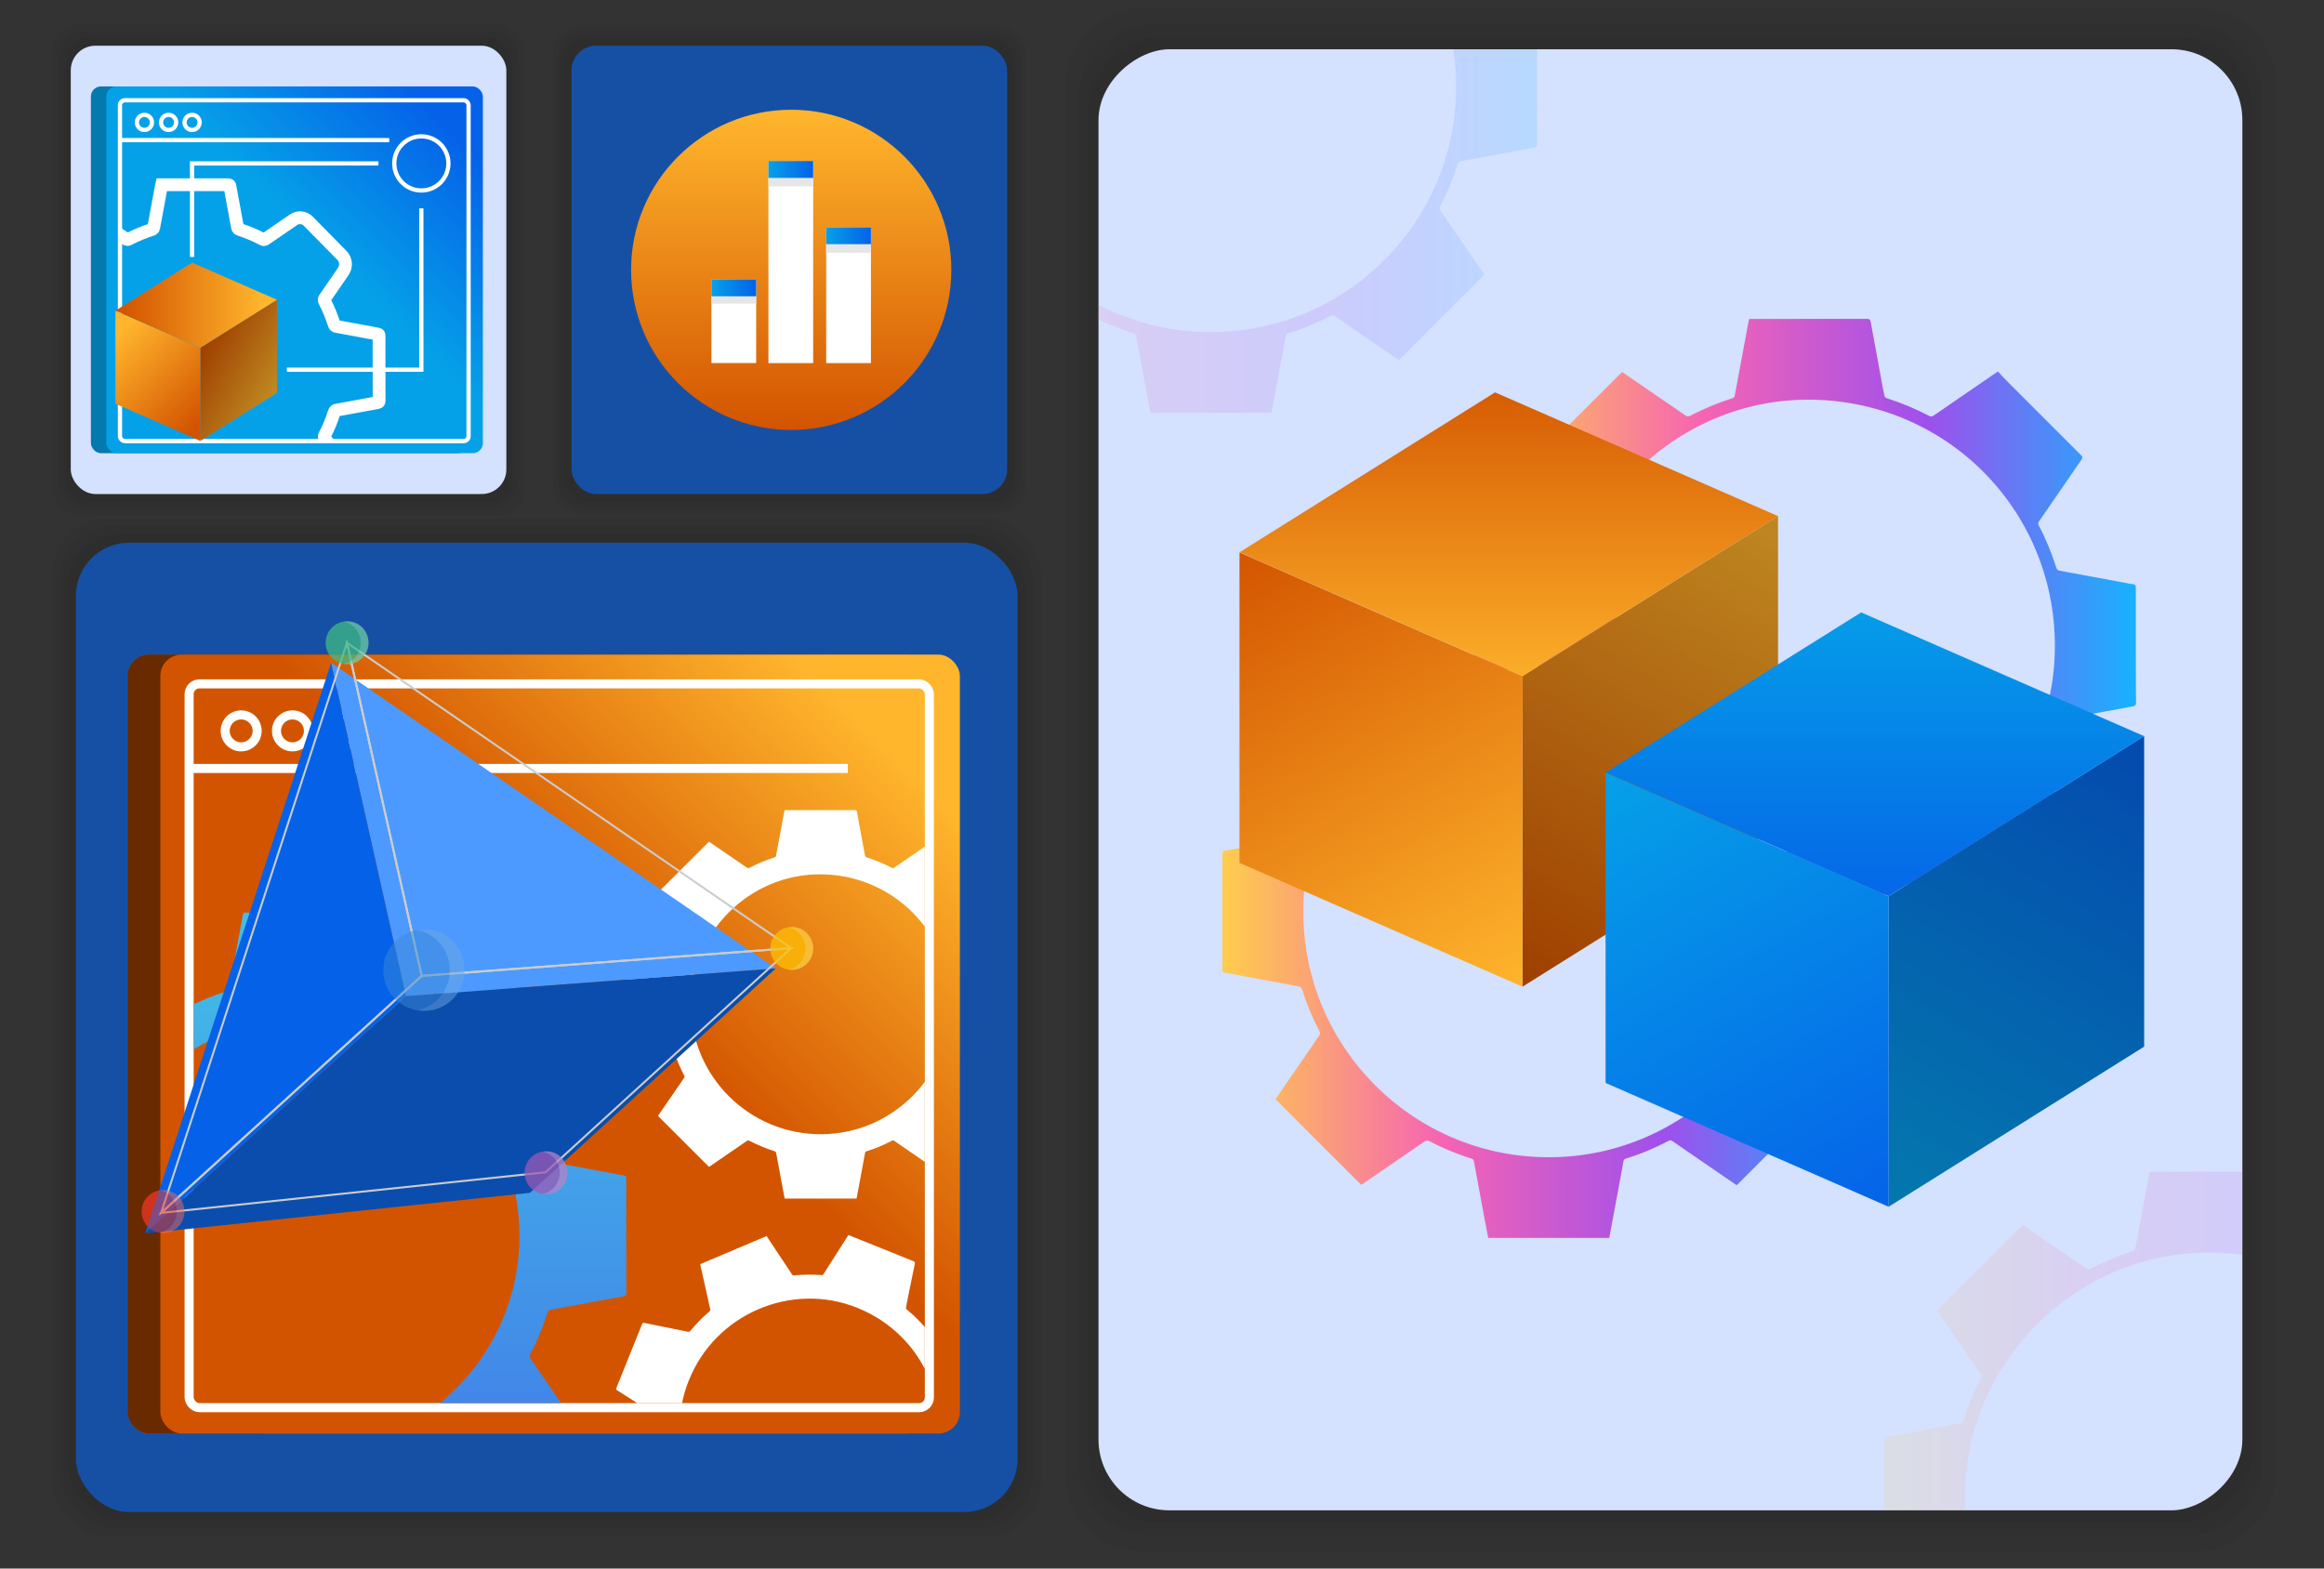<?xml version="1.0" encoding="UTF-8"?>
<svg id="Layer_1" data-name="Layer 1" xmlns="http://www.w3.org/2000/svg" xmlns:xlink="http://www.w3.org/1999/xlink" viewBox="0 0 400 270">
  <rect x="0" y="0" width="400" height="270" fill="#333333" stroke="none"/>
  <defs>
    <style>
      .cls-1 {
        fill: #fdc005;
      }

      .cls-2 {
        fill: url(#linear-gradient-2);
      }

      .cls-3, .cls-4 {
        fill: #fff;
      }

      .cls-5 {
        fill: url(#linear-gradient-17);
      }

      .cls-6 {
        opacity: .5;
      }

      .cls-7 {
        stroke: #ccc;
        stroke-width: .34px;
      }

      .cls-7, .cls-8, .cls-9, .cls-10 {
        stroke-miterlimit: 10;
      }

      .cls-7, .cls-8, .cls-9, .cls-10, .cls-11 {
        fill: none;
      }

      .cls-12 {
        fill: url(#linear-gradient-15);
      }

      .cls-13 {
        fill: url(#linear-gradient-18);
      }

      .cls-14 {
        fill: #d4e1ff;
      }

      .cls-15 {
        fill: url(#linear-gradient-14);
      }

      .cls-16 {
        fill: url(#linear-gradient-20);
      }

      .cls-17 {
        fill: url(#linear-gradient-6);
      }

      .cls-18 {
        clip-path: url(#clippath-2);
      }

      .cls-19 {
        fill: #9b59b6;
      }

      .cls-20 {
        fill: #3988d8;
      }

      .cls-21 {
        opacity: .05;
      }

      .cls-22 {
        fill: url(#linear-gradient-11);
      }

      .cls-8 {
        stroke-width: .73px;
      }

      .cls-8, .cls-9, .cls-10 {
        stroke: #fff;
      }

      .cls-23 {
        clip-path: url(#clippath-1);
      }

      .cls-24 {
        fill: url(#linear-gradient-10);
      }

      .cls-9 {
        stroke-width: 1.56px;
      }

      .cls-25 {
        fill: #e6e6e6;
      }

      .cls-26 {
        opacity: .15;
      }

      .cls-27 {
        fill: #f13624;
      }

      .cls-28 {
        fill: url(#linear-gradient-16);
      }

      .cls-29 {
        fill: #4c9aff;
      }

      .cls-30 {
        fill: #0b4dad;
      }

      .cls-31 {
        fill: url(#linear-gradient-21);
      }

      .cls-10 {
        stroke-width: 2.2px;
      }

      .cls-32 {
        fill: url(#linear-gradient-5);
      }

      .cls-4, .cls-33 {
        opacity: .25;
      }

      .cls-34 {
        clip-path: url(#clippath-3);
      }

      .cls-35 {
        fill: url(#linear-gradient-7);
      }

      .cls-36 {
        fill: url(#linear-gradient-9);
      }

      .cls-37 {
        fill: url(#linear-gradient-22);
      }

      .cls-38 {
        fill: url(#linear-gradient-3);
      }

      .cls-39 {
        fill: #3dba85;
      }

      .cls-40 {
        fill: #0562e8;
      }

      .cls-41 {
        fill: url(#linear-gradient);
      }

      .cls-42 {
        fill: url(#linear-gradient-19);
      }

      .cls-43 {
        fill: url(#linear-gradient-4);
      }

      .cls-44 {
        fill: url(#linear-gradient-8);
      }

      .cls-45 {
        fill: #1650a5;
      }

      .cls-46 {
        fill: url(#linear-gradient-12);
      }

      .cls-47 {
        fill: url(#linear-gradient-13);
      }
    </style>
    <linearGradient id="linear-gradient" x1="53.46" y1="41.04" x2="74.74" y2="19.76" gradientUnits="userSpaceOnUse">
      <stop offset="0" stop-color="#05a1e8"/>
      <stop offset="1" stop-color="#0562e8"/>
    </linearGradient>
    <linearGradient id="linear-gradient-2" x1="54.79" y1="42.37" x2="76.07" y2="21.09" xlink:href="#linear-gradient"/>
    <clipPath id="clippath-1">
      <rect class="cls-11" x="20.74" y="26.67" width="47.5" height="49.26"/>
    </clipPath>
    <linearGradient id="linear-gradient-3" x1="34.43" y1="60.08" x2="47.41" y2="67.25" gradientUnits="userSpaceOnUse">
      <stop offset="0" stop-color="#d35400"/>
      <stop offset="1" stop-color="#ffb62d"/>
    </linearGradient>
    <linearGradient id="linear-gradient-4" x1="34.69" y1="72.2" x2="20.09" y2="57.6" xlink:href="#linear-gradient-3"/>
    <linearGradient id="linear-gradient-5" x1="20.9" y1="52.53" x2="45.35" y2="52.53" xlink:href="#linear-gradient-3"/>
    <linearGradient id="linear-gradient-6" x1="77.93" y1="171.53" x2="103.21" y2="187.67" xlink:href="#linear-gradient-3"/>
    <linearGradient id="linear-gradient-7" x1="105.07" y1="171.05" x2="150.26" y2="125.85" xlink:href="#linear-gradient-3"/>
    <clipPath id="clippath-2">
      <rect class="cls-11" x="33.35" y="118.5" width="125.83" height="123.03" rx="1.75" ry="1.75" transform="translate(192.52 360.03) rotate(-180)"/>
    </clipPath>
    <linearGradient id="linear-gradient-8" x1="52.23" y1="262.54" x2="52.23" y2="152.41" gradientUnits="userSpaceOnUse">
      <stop offset="0" stop-color="#4279e8"/>
      <stop offset="1" stop-color="#42c2e8"/>
    </linearGradient>
    <linearGradient id="linear-gradient-9" x1="255.32" y1="111.05" x2="367.61" y2="111.05" gradientUnits="userSpaceOnUse">
      <stop offset="0" stop-color="#ffcd4c"/>
      <stop offset=".34" stop-color="#f563b4"/>
      <stop offset=".68" stop-color="#9e50ed"/>
      <stop offset=".99" stop-color="#1aafff"/>
    </linearGradient>
    <linearGradient id="linear-gradient-10" x1="210.41" y1="156.92" x2="322.7" y2="156.92" xlink:href="#linear-gradient-9"/>
    <linearGradient id="linear-gradient-11" x1="260.34" y1="169.06" x2="308.19" y2="88.85" xlink:href="#linear-gradient-3"/>
    <linearGradient id="linear-gradient-12" x1="215.04" y1="93.24" x2="260.63" y2="172.19" xlink:href="#linear-gradient-3"/>
    <linearGradient id="linear-gradient-13" x1="259.68" y1="62.6" x2="259.68" y2="121.6" xlink:href="#linear-gradient-3"/>
    <linearGradient id="linear-gradient-14" x1="323.36" y1="206.94" x2="371.2" y2="126.73" xlink:href="#linear-gradient"/>
    <linearGradient id="linear-gradient-15" x1="278.05" y1="131.12" x2="323.65" y2="210.07" xlink:href="#linear-gradient"/>
    <linearGradient id="linear-gradient-16" x1="322.7" y1="100.48" x2="322.7" y2="159.48" xlink:href="#linear-gradient"/>
    <linearGradient id="linear-gradient-17" x1="-72.4" y1="-376.29" x2="-17.27" y2="-376.29" gradientTransform="translate(512.47 1.62) rotate(-90)" xlink:href="#linear-gradient-3"/>
    <linearGradient id="linear-gradient-18" x1="142.2" y1="40.59" x2="149.91" y2="40.59" xlink:href="#linear-gradient"/>
    <linearGradient id="linear-gradient-19" x1="132.26" y1="29.17" x2="139.97" y2="29.17" xlink:href="#linear-gradient"/>
    <linearGradient id="linear-gradient-20" x1="122.45" y1="49.54" x2="130.15" y2="49.54" xlink:href="#linear-gradient"/>
    <clipPath id="clippath-3">
      <rect class="cls-11" x="161.77" y="35.8" width="251.5" height="196.88" rx="12.19" ry="12.19" transform="translate(421.75 -153.29) rotate(90)"/>
    </clipPath>
    <linearGradient id="linear-gradient-21" x1="152.27" y1="14.88" x2="264.56" y2="14.88" xlink:href="#linear-gradient-9"/>
    <linearGradient id="linear-gradient-22" x1="324.27" y1="257.86" x2="436.56" y2="257.86" xlink:href="#linear-gradient-9"/>
  </defs>
  <rect class="cls-21" x="11.1" y="6.42" width="77.12" height="80.06" rx="4.37" ry="4.37"/>
  <rect class="cls-21" x="10.11" y="5.39" width="79.1" height="82.12" rx="4.48" ry="4.48"/>
  <rect class="cls-21" x="8.99" y="4.22" width="81.35" height="84.46" rx="4.61" ry="4.61"/>
  <rect class="cls-21" x="11.67" y="92" width="164.85" height="169.7" rx="9.3" ry="9.3"/>
  <rect class="cls-21" x="10.29" y="90.58" width="167.62" height="172.55" rx="9.45" ry="9.45"/>
  <rect class="cls-21" x="8.99" y="89.24" width="170.22" height="175.22" rx="9.6" ry="9.6"/>
  <rect class="cls-45" x="13.06" y="93.43" width="162.08" height="166.84" rx="9.14" ry="9.14"/>
  <rect class="cls-14" x="12.18" y="7.87" width="74.97" height="77.17" rx="4.23" ry="4.23"/>
  <rect class="cls-21" x="96.96" y="6.42" width="77.77" height="80.06" rx="4.39" ry="4.39"/>
  <rect class="cls-21" x="95.96" y="5.39" width="79.77" height="82.12" rx="4.5" ry="4.5"/>
  <rect class="cls-21" x="95.18" y="4.58" width="81.35" height="83.74" rx="4.59" ry="4.59"/>
  <rect class="cls-45" x="98.37" y="7.87" width="74.97" height="77.17" rx="4.23" ry="4.23"/>
  <g>
    <g>
      <rect class="cls-41" x="15.65" y="14.88" width="64.8" height="63.13" rx="1.74" ry="1.74"/>
      <rect class="cls-33" x="15.65" y="14.88" width="64.8" height="63.13" rx="1.74" ry="1.74"/>
      <rect class="cls-2" x="18.31" y="14.88" width="64.8" height="63.13" rx="1.74" ry="1.74"/>
      <rect class="cls-8" x="20.64" y="17.26" width="60" height="58.67" rx=".84" ry=".84" transform="translate(101.29 93.19) rotate(-180)"/>
      <line class="cls-8" x1="20.64" y1="24.12" x2="67" y2="24.12"/>
      <circle class="cls-8" cx="24.86" cy="21.07" r="1.3"/>
      <circle class="cls-8" cx="29.02" cy="21.07" r="1.3"/>
      <circle class="cls-8" cx="33.06" cy="21.07" r="1.3"/>
    </g>
    <g class="cls-23">
      <path class="cls-10" d="m27.85,94.96c-.13-.67-.26-1.33-.38-1.99-.27-1.46-.54-2.92-.81-4.38-.07-.37-.13-.74-.21-1.11-.02-.07-.09-.15-.16-.17-1.45-.45-2.84-1.04-4.19-1.73-.1-.05-.26-.04-.36.02-2,1.36-3.99,2.74-5.99,4.11-.07.05-.14.09-.19.12-2.76-2.76-5.52-5.51-8.29-8.29.3-.44.62-.9.94-1.37,1.09-1.59,2.18-3.18,3.27-4.76.13-.19.15-.32-.04-.58-.82-1.08-1.26-2.39-1.54-3.73-.08-.38-.24-.47-.52-.52-1.37-.25-2.74-.5-4.11-.76-.97-.18-1.94-.37-2.92-.54-.19-.03-.21-.11-.21-.27,0-3.75,0-7.49,0-11.24,0-.2.07-.26.26-.29,2.36-.43,4.72-.88,7.08-1.31.3-.05.4-.18.43-.81.07-1.26.63-2.43,1.48-3.37.28-.31.21-.46.08-.64-1.37-1.99-2.73-3.97-4.1-5.96-.04-.06-.08-.12-.11-.17,2.77-2.76,5.52-5.51,8.3-8.28.68.47,1.39.95,2.1,1.44,1.36.93,2.72,1.87,4.08,2.8.09.06.25.07.34.02,1.34-.69,2.73-1.28,4.17-1.73.09-.03.18-.13.19-.22.45-2.4.9-4.81,1.34-7.22.01-.07.04-.14.06-.23.09,0,.18,0,.27,0,3.72,0,7.44,0,11.15,0,.23,0,.29.09.32.29.35,1.92.7,3.84,1.06,5.76.09.47.17.94.28,1.4.02.1.12.2.22.23,1.42.45,2.78,1.02,4.09,1.71.19.1.31.06.46-.05,1.28-.88,3.44-2.36,4.85-3.32.78-.54,1.83-.44,2.5.24,1.22,1.23,4.12,4.18,5.8,5.89.74.75.84,1.92.24,2.78-.96,1.4-2.38,3.45-3.22,4.68-.08.12-.08.26-.02.39.69,1.31,1.25,2.68,1.7,4.09.05.15.17.26.33.29,2.13.39,4.25.78,6.38,1.18.24.05.48.11.73.13.22.02.26.12.26.32,0,1.87,0,3.75,0,5.62,0,1.85,0,3.69.01,5.53,0,.21-.04.3-.27.34-1.73.31-3.46.64-5.19.96-.63.12-1.26.24-1.89.34-.17.03-.31.15-.36.32-.44,1.39-.98,2.73-1.67,4.02-.1.19-.08.32.04.49,1.37,1.98,2.72,3.97,4.09,5.95.09.13.07.29-.04.4-2.65,2.64-5.29,5.29-7.94,7.94-.05.05-.1.08-.17.15-.56-.38-1.11-.76-1.67-1.14-1.51-1.04-3.02-2.08-4.53-3.12-.12-.08-.27-.09-.39-.02-1.32.69-2.68,1.27-4.11,1.71-.15.05-.22.11-.25.27-.33,1.84-.68,3.68-1.02,5.51-.12.63-.24,1.26-.36,1.9h-11.7Z"/>
    </g>
    <g>
      <polygon class="cls-38" points="47.67 67.62 34.48 75.89 34.48 59.87 47.67 51.6 47.67 67.62"/>
      <polygon class="cls-33" points="47.67 67.62 34.48 75.89 34.48 59.87 47.67 51.6 47.67 67.62"/>
      <polygon class="cls-43" points="19.87 69.5 34.48 75.89 34.48 59.87 19.87 53.48 19.87 69.5"/>
      <polygon class="cls-32" points="19.87 53.47 34.48 59.86 47.67 51.6 33.06 45.21 19.87 53.47"/>
    </g>
    <polyline class="cls-8" points="49.38 63.64 72.52 63.64 72.52 35.87"/>
    <polyline class="cls-8" points="33.06 44.23 33.06 28.13 65.14 28.13"/>
    <circle class="cls-8" cx="72.52" cy="28.13" r="4.66"/>
  </g>
  <rect class="cls-21" x="159.67" y="34.11" width="255.69" height="200.25" rx="12.4" ry="12.4" transform="translate(421.75 -153.29) rotate(90)"/>
  <rect class="cls-21" x="157.41" y="32.28" width="260.22" height="203.9" rx="12.63" ry="12.63" transform="translate(421.75 -153.29) rotate(90)"/>
  <rect class="cls-21" x="154.75" y="30.15" width="265.53" height="208.18" rx="12.89" ry="12.89" transform="translate(421.75 -153.29) rotate(90)"/>
  <rect class="cls-14" x="161.77" y="35.8" width="251.5" height="196.88" rx="12.19" ry="12.19" transform="translate(421.75 -153.29) rotate(90)"/>
  <g>
    <g>
      <rect class="cls-17" x="21.95" y="112.68" width="137.61" height="134.07" rx="3.69" ry="3.69"/>
      <rect class="cls-6" x="21.95" y="112.68" width="137.61" height="134.07" rx="3.69" ry="3.69"/>
      <rect class="cls-35" x="27.6" y="112.68" width="137.61" height="134.07" rx="3.69" ry="3.69"/>
      <rect class="cls-9" x="32.56" y="117.72" width="127.41" height="124.59" rx="1.77" ry="1.77" transform="translate(192.52 360.03) rotate(-180)"/>
      <line class="cls-9" x1="32.56" y1="132.28" x2="145.92" y2="132.28"/>
      <circle class="cls-9" cx="41.51" cy="125.81" r="2.75"/>
      <circle class="cls-9" cx="50.34" cy="125.81" r="2.75"/>
      <circle class="cls-9" cx="58.92" cy="125.81" r="2.75"/>
    </g>
    <g class="cls-18">
      <path class="cls-44" d="m41.93,268.3c-.22-1.17-.45-2.34-.67-3.51-.48-2.57-.95-5.14-1.42-7.71-.12-.63-.22-1.27-.36-1.9-.03-.14-.17-.32-.3-.36-2.57-.79-5.03-1.84-7.42-3.07-.15-.08-.45-.04-.6.06-3.52,2.4-7.03,4.82-10.55,7.24-.12.08-.24.16-.33.21-4.86-4.86-9.72-9.71-14.61-14.59.53-.77,1.09-1.59,1.65-2.41,1.92-2.8,3.84-5.59,5.76-8.38.18-.27.24-.48.08-.78-1.2-2.24-2.17-4.58-2.92-7.01-.15-.5-.43-.63-.87-.71-2.41-.43-4.83-.88-7.24-1.33-1.71-.32-3.42-.66-5.14-.96-.33-.06-.38-.2-.38-.48,0-6.6,0-13.19,0-19.79,0-.36.13-.46.46-.52,4.16-.76,8.31-1.54,12.47-2.31.33-.06.52-.17.64-.52.79-2.48,1.75-4.89,2.99-7.18.18-.33.06-.53-.11-.78-2.41-3.5-4.81-7-7.22-10.5-.07-.11-.14-.22-.19-.3,4.87-4.86,9.72-9.7,14.61-14.57,1.2.83,2.45,1.68,3.7,2.54,2.4,1.65,4.79,3.3,7.19,4.93.14.1.44.12.59.04,2.37-1.22,4.82-2.25,7.37-3.06.14-.04.31-.23.33-.38.8-4.23,1.58-8.47,2.36-12.71.02-.12.06-.25.11-.41.17,0,.32,0,.48,0,6.55,0,13.09,0,19.64-.01.41,0,.51.16.57.51.62,3.38,1.24,6.76,1.86,10.14.15.82.3,1.65.49,2.47.04.16.21.36.36.4,2.5.79,4.91,1.79,7.23,3.02.33.17.54.11.82-.08,3.49-2.41,7-4.81,10.5-7.21.11-.07.22-.14.43-.27.46.49.93,1.01,1.41,1.5,4.24,4.25,8.49,8.51,12.75,12.75.27.27.3.44.08.76-2.43,3.5-4.83,7.02-7.25,10.53-.17.24-.19.42-.04.69,1.22,2.3,2.2,4.71,2.99,7.19.1.32.25.47.58.53,3.74.68,7.49,1.38,11.23,2.08.43.08.85.19,1.28.23.39.04.46.22.46.57-.01,3.3,0,6.6,0,9.89,0,3.25,0,6.5.02,9.75,0,.36-.07.53-.47.6-3.05.55-6.09,1.13-9.14,1.69-1.11.21-2.22.42-3.33.61-.36.06-.53.22-.65.58-.77,2.43-1.72,4.8-2.93,7.05-.18.34-.14.56.06.86,2.4,3.48,4.79,6.97,7.19,10.45.21.3.21.47-.05.73-4.66,4.65-9.32,9.32-13.98,13.98-.08.08-.17.15-.29.26-.98-.67-1.96-1.34-2.94-2.01-2.66-1.83-5.33-3.66-7.98-5.49-.24-.17-.43-.18-.69-.04-2.32,1.22-4.72,2.24-7.23,3-.26.08-.38.19-.44.48-.59,3.24-1.2,6.47-1.8,9.71-.21,1.11-.41,2.21-.63,3.34h-20.61Zm-26.89-55.67c-.03,20.73,16.87,37.5,37.63,37.27,20.3-.22,36.8-16.88,36.74-37.24-.07-20.7-16.67-37.23-37.45-37.2-20.28.04-36.96,16.82-36.92,37.16Z"/>
      <path class="cls-3" d="m135.05,206.29c-.13-.71-.27-1.41-.4-2.11-.29-1.54-.57-3.09-.86-4.64-.07-.38-.13-.76-.22-1.14-.02-.08-.1-.19-.18-.21-1.54-.48-3.02-1.11-4.46-1.84-.09-.05-.27-.03-.36.03-2.12,1.44-4.23,2.9-6.34,4.35-.07.05-.15.09-.2.13-2.92-2.92-5.84-5.83-8.78-8.77.32-.46.65-.96.99-1.45,1.15-1.68,2.31-3.36,3.47-5.04.11-.16.15-.29.05-.47-.72-1.35-1.3-2.75-1.75-4.21-.09-.3-.26-.38-.52-.42-1.45-.26-2.9-.53-4.35-.8-1.03-.19-2.06-.39-3.09-.58-.2-.03-.23-.12-.23-.29,0-3.96,0-7.93,0-11.89,0-.21.08-.28.27-.31,2.5-.46,5-.93,7.5-1.39.2-.04.31-.1.38-.32.47-1.49,1.05-2.94,1.8-4.32.11-.2.04-.32-.07-.47-1.45-2.1-2.89-4.21-4.34-6.31-.04-.06-.08-.13-.11-.18,2.93-2.92,5.85-5.83,8.78-8.76.72.5,1.48,1.01,2.23,1.53,1.44.99,2.88,1.98,4.32,2.96.09.06.26.07.36.03,1.43-.73,2.9-1.36,4.43-1.84.08-.03.18-.14.2-.23.48-2.55.95-5.09,1.42-7.64.01-.07.04-.15.06-.25.1,0,.2,0,.29,0,3.94,0,7.87,0,11.81,0,.25,0,.31.1.34.3.37,2.03.75,4.06,1.12,6.1.09.5.18.99.29,1.48.02.09.13.21.22.24,1.5.48,2.95,1.08,4.34,1.81.2.1.32.07.49-.05,2.1-1.45,4.21-2.89,6.31-4.34.06-.04.13-.08.26-.16.28.3.56.61.85.9,2.55,2.56,5.1,5.11,7.66,7.66.16.16.18.26.05.46-1.46,2.11-2.9,4.22-4.36,6.33-.1.15-.11.25-.03.41.74,1.38,1.32,2.83,1.8,4.32.06.19.15.28.35.32,2.25.41,4.5.83,6.75,1.25.26.05.51.12.77.14.23.02.27.13.27.34,0,1.98,0,3.96,0,5.95,0,1.95,0,3.91.02,5.86,0,.22-.04.32-.28.36-1.83.33-3.66.68-5.49,1.02-.67.12-1.33.25-2,.36-.22.04-.32.13-.39.35-.46,1.46-1.04,2.88-1.76,4.24-.11.2-.09.34.04.52,1.44,2.09,2.88,4.19,4.32,6.28.12.18.13.28-.03.44-2.8,2.8-5.6,5.6-8.4,8.4-.05.05-.1.09-.17.16-.59-.4-1.18-.8-1.77-1.21-1.6-1.1-3.2-2.2-4.8-3.3-.15-.1-.26-.11-.42-.02-1.39.73-2.84,1.35-4.35,1.81-.16.05-.23.11-.26.29-.35,1.95-.72,3.89-1.08,5.84-.12.67-.25,1.33-.38,2.01h-12.39Zm-16.16-33.46c-.02,12.46,10.14,22.54,22.62,22.41,12.2-.13,22.12-10.15,22.08-22.38-.04-12.44-10.02-22.38-22.51-22.36-12.19.02-22.22,10.11-22.2,22.34Z"/>
      <path class="cls-3" d="m121.08,274.61c.14-.7.27-1.41.42-2.11.31-1.54.63-3.08.94-4.62.08-.38.16-.76.23-1.14.01-.08-.02-.21-.09-.27-1.25-1.02-2.39-2.16-3.45-3.38-.07-.08-.24-.13-.35-.1-2.5.55-5,1.11-7.51,1.67-.09.02-.17.03-.23.04-1.62-3.8-3.24-7.59-4.87-11.42.47-.31.96-.64,1.46-.98,1.7-1.13,3.4-2.26,5.1-3.38.16-.11.24-.21.22-.42-.17-1.52-.18-3.04-.05-4.56.03-.31-.1-.45-.33-.59-1.25-.78-2.49-1.58-3.74-2.37-.88-.56-1.76-1.13-2.65-1.69-.17-.11-.17-.2-.1-.35,1.48-3.68,2.97-7.35,4.44-11.03.08-.2.17-.23.37-.19,2.49.51,4.98,1.01,7.47,1.51.2.04.33.02.47-.15,1-1.2,2.08-2.33,3.28-3.33.17-.14.15-.28.12-.46-.56-2.49-1.11-4.98-1.67-7.47-.02-.07-.03-.15-.04-.21,3.81-1.61,7.6-3.22,11.42-4.84.49.73.99,1.49,1.49,2.25.97,1.46,1.93,2.91,2.9,4.36.06.09.22.17.32.16,1.6-.15,3.2-.17,4.8-.05.09,0,.22-.06.27-.14,1.4-2.18,2.78-4.37,4.17-6.55.04-.06.09-.12.15-.21.09.04.18.07.27.11,3.65,1.47,7.3,2.94,10.95,4.41.23.09.25.21.2.41-.42,2.02-.83,4.05-1.24,6.07-.1.49-.2.99-.28,1.49-.02.1.04.25.11.31,1.22,1,2.34,2.1,3.35,3.31.14.17.28.18.47.14,2.49-.56,4.98-1.11,7.47-1.66.08-.02.15-.03.3-.05.15.38.29.77.45,1.15,1.41,3.33,2.82,6.65,4.24,9.97.09.21.07.31-.13.44-2.14,1.41-4.27,2.83-6.41,4.24-.15.1-.2.19-.18.37.17,1.56.17,3.12.05,4.68-.01.2.03.32.21.42,1.93,1.22,3.86,2.45,5.79,3.68.22.14.43.3.66.42.21.11.21.22.13.42-.75,1.84-1.49,3.68-2.23,5.51-.73,1.81-1.46,3.62-2.18,5.44-.08.2-.16.28-.4.23-1.82-.38-3.65-.74-5.48-1.11-.67-.13-1.33-.26-2-.41-.22-.05-.35,0-.49.18-.98,1.18-2.04,2.29-3.22,3.27-.18.15-.21.28-.16.49.56,2.48,1.1,4.96,1.66,7.44.05.21.01.31-.19.39-3.65,1.55-7.29,3.1-10.93,4.65-.06.03-.13.05-.22.08-.4-.59-.79-1.19-1.19-1.78-1.07-1.62-2.15-3.23-3.22-4.86-.1-.15-.2-.2-.38-.18-1.57.16-3.14.19-4.71.05-.16-.01-.26.02-.35.17-1.06,1.67-2.12,3.34-3.18,5.01-.36.57-.73,1.14-1.1,1.72-3.83-1.54-7.65-3.08-11.49-4.63Zm-2.49-37.08c-4.67,11.55.98,24.7,12.61,29.24,11.37,4.44,24.31-1.15,28.85-12.51,4.61-11.56-.93-24.51-12.52-29.15-11.31-4.54-24.39,1.08-28.93,12.42Z"/>
    </g>
    <g>
      <g class="cls-6">
        <circle class="cls-27" cx="28.07" cy="208.54" r="3.68"/>
        <path class="cls-4" d="m31.75,208.54c0,2.03-1.59,3.68-3.56,3.68-.23,0-.45-.02-.67-.06,1.65-.32,2.9-1.82,2.9-3.62s-1.25-3.29-2.9-3.62c.21-.04.44-.06.67-.06,1.97,0,3.56,1.65,3.56,3.68Z"/>
      </g>
      <g>
        <g>
          <polygon class="cls-29" points="69.87 171.48 56.99 114.08 133.52 166.7 69.87 171.48"/>
          <polygon class="cls-40" points="69.87 171.48 56.99 114.08 24.98 212.32 69.87 171.48"/>
          <polygon class="cls-30" points="69.87 171.48 133.52 166.7 91.21 205.33 24.98 212.32 69.87 171.48"/>
        </g>
        <g>
          <polygon class="cls-7" points="72.58 167.98 59.71 110.64 136.18 163.2 72.58 167.98"/>
          <polygon class="cls-7" points="72.58 167.98 59.71 110.64 27.73 208.78 72.58 167.98"/>
          <polygon class="cls-7" points="72.58 167.98 136.18 163.2 93.9 201.79 27.73 208.78 72.58 167.98"/>
        </g>
        <g class="cls-6">
          <circle class="cls-39" cx="59.74" cy="110.64" r="3.68"/>
          <path class="cls-4" d="m63.42,110.64c0,2.03-1.59,3.68-3.56,3.68-.23,0-.45-.02-.67-.06,1.65-.32,2.9-1.82,2.9-3.62s-1.25-3.29-2.9-3.62c.21-.04.44-.06.67-.06,1.97,0,3.56,1.65,3.56,3.68Z"/>
        </g>
        <g class="cls-6">
          <circle class="cls-1" cx="136.27" cy="163.26" r="3.68"/>
          <path class="cls-4" d="m139.95,163.26c0,2.03-1.59,3.68-3.56,3.68-.23,0-.45-.02-.67-.06,1.65-.32,2.9-1.82,2.9-3.62s-1.25-3.29-2.9-3.62c.21-.04.44-.06.67-.06,1.97,0,3.56,1.65,3.56,3.68Z"/>
        </g>
        <g class="cls-6">
          <circle class="cls-19" cx="93.98" cy="201.87" r="3.68"/>
          <path class="cls-4" d="m97.66,201.87c0,2.03-1.59,3.68-3.56,3.68-.23,0-.45-.02-.67-.06,1.65-.32,2.9-1.82,2.9-3.62s-1.25-3.29-2.9-3.62c.21-.04.44-.06.67-.06,1.97,0,3.56,1.65,3.56,3.68Z"/>
        </g>
        <g>
          <g class="cls-6">
            <circle class="cls-39" cx="59.74" cy="110.64" r="3.68"/>
            <path class="cls-4" d="m63.42,110.64c0,2.03-1.59,3.68-3.56,3.68-.23,0-.45-.02-.67-.06,1.65-.32,2.9-1.82,2.9-3.62s-1.25-3.29-2.9-3.62c.21-.04.44-.06.67-.06,1.97,0,3.56,1.65,3.56,3.68Z"/>
          </g>
          <g class="cls-6">
            <circle class="cls-20" cx="72.96" cy="167.01" r="6.99"/>
            <path class="cls-4" d="m79.95,167.01c0,3.86-3.03,6.99-6.77,6.99-.43,0-.86-.04-1.27-.12,3.13-.61,5.5-3.45,5.5-6.87s-2.37-6.26-5.5-6.87c.41-.08.84-.12,1.27-.12,3.74,0,6.77,3.13,6.77,6.99Z"/>
          </g>
          <g class="cls-6">
            <circle class="cls-1" cx="136.27" cy="163.26" r="3.68"/>
            <path class="cls-4" d="m139.95,163.26c0,2.03-1.59,3.68-3.56,3.68-.23,0-.45-.02-.67-.06,1.65-.32,2.9-1.82,2.9-3.62s-1.25-3.29-2.9-3.62c.21-.04.44-.06.67-.06,1.97,0,3.56,1.65,3.56,3.68Z"/>
          </g>
          <g class="cls-6">
            <circle class="cls-19" cx="93.98" cy="201.87" r="3.68"/>
            <path class="cls-4" d="m97.66,201.87c0,2.03-1.59,3.68-3.56,3.68-.23,0-.45-.02-.67-.06,1.65-.32,2.9-1.82,2.9-3.62s-1.25-3.29-2.9-3.62c.21-.04.44-.06.67-.06,1.97,0,3.56,1.65,3.56,3.68Z"/>
          </g>
          <g class="cls-6">
            <circle class="cls-27" cx="28.07" cy="208.54" r="3.68"/>
            <path class="cls-4" d="m31.75,208.54c0,2.03-1.59,3.68-3.56,3.68-.23,0-.45-.02-.67-.06,1.65-.32,2.9-1.82,2.9-3.62s-1.25-3.29-2.9-3.62c.21-.04.44-.06.67-.06,1.97,0,3.56,1.65,3.56,3.68Z"/>
          </g>
        </g>
      </g>
    </g>
  </g>
  <path class="cls-36" d="m301.06,167.22c-.23-1.18-.46-2.37-.68-3.55-.48-2.6-.96-5.19-1.44-7.79-.12-.64-.22-1.28-.37-1.92-.03-.14-.17-.32-.3-.36-2.59-.8-5.08-1.86-7.49-3.1-.15-.08-.45-.04-.6.06-3.56,2.43-7.1,4.87-10.65,7.31-.12.08-.25.16-.33.21-4.91-4.91-9.81-9.8-14.75-14.73.53-.78,1.1-1.61,1.67-2.44,1.94-2.82,3.87-5.65,5.82-8.47.18-.27.24-.48.08-.79-1.21-2.26-2.19-4.63-2.95-7.07-.16-.5-.43-.63-.88-.71-2.44-.44-4.87-.89-7.31-1.35-1.73-.32-3.46-.66-5.19-.97-.33-.06-.38-.2-.38-.49,0-6.66,0-13.32,0-19.98,0-.36.13-.46.46-.52,4.2-.77,8.4-1.56,12.6-2.33.34-.06.53-.17.64-.53.8-2.5,1.77-4.94,3.02-7.25.18-.33.06-.54-.11-.79-2.43-3.53-4.86-7.07-7.29-10.6-.07-.11-.14-.22-.19-.31,4.92-4.91,9.82-9.8,14.75-14.72,1.22.83,2.48,1.7,3.74,2.57,2.42,1.66,4.83,3.33,7.26,4.98.15.1.44.12.6.04,2.4-1.23,4.87-2.28,7.44-3.09.14-.04.31-.24.34-.38.81-4.28,1.59-8.55,2.39-12.83.02-.13.06-.25.11-.42.17,0,.33,0,.49,0,6.61,0,13.22,0,19.84-.01.41,0,.51.16.58.51.62,3.42,1.25,6.83,1.88,10.24.15.83.3,1.67.49,2.49.04.16.21.36.37.41,2.52.8,4.96,1.81,7.3,3.05.33.17.55.11.83-.08,3.53-2.43,7.07-4.86,10.6-7.28.11-.07.22-.14.43-.27.47.5.93,1.02,1.43,1.51,4.29,4.3,8.57,8.59,12.87,12.88.27.27.31.44.08.77-2.45,3.54-4.88,7.09-7.32,10.64-.17.24-.19.42-.04.69,1.24,2.32,2.22,4.75,3.02,7.26.1.32.25.47.59.53,3.78.69,7.56,1.39,11.34,2.1.43.08.86.19,1.3.23.39.04.46.22.46.57-.01,3.33,0,6.66,0,9.99,0,3.28,0,6.56.03,9.84,0,.37-.07.53-.48.61-3.08.55-6.15,1.14-9.23,1.71-1.12.21-2.24.42-3.37.61-.37.06-.54.23-.65.58-.78,2.46-1.74,4.85-2.96,7.12-.18.34-.15.57.06.87,2.43,3.52,4.84,7.04,7.26,10.56.21.3.21.47-.05.73-4.71,4.7-9.41,9.41-14.12,14.12-.08.08-.17.15-.29.26-.99-.68-1.98-1.35-2.97-2.03-2.69-1.85-5.38-3.69-8.06-5.55-.25-.17-.43-.18-.7-.04-2.34,1.23-4.77,2.26-7.3,3.03-.26.08-.39.19-.44.48-.59,3.27-1.21,6.54-1.82,9.81-.21,1.12-.42,2.24-.63,3.38h-20.81Zm-31.83-56.22c-.04,23.54,19.16,42.59,42.73,42.33,23.06-.25,41.8-19.17,41.72-42.29-.07-23.51-18.94-42.28-42.52-42.24-23.03.04-41.98,19.11-41.93,42.2Z"/>
  <path class="cls-24" d="m256.15,213.09c-.23-1.18-.46-2.37-.68-3.55-.48-2.6-.96-5.19-1.44-7.79-.12-.64-.22-1.28-.37-1.92-.03-.14-.17-.32-.3-.36-2.59-.8-5.08-1.86-7.49-3.1-.15-.08-.45-.04-.6.06-3.56,2.43-7.1,4.87-10.65,7.31-.12.08-.25.16-.33.21-4.91-4.91-9.81-9.8-14.75-14.73.53-.78,1.1-1.61,1.67-2.44,1.94-2.82,3.87-5.65,5.82-8.47.18-.27.24-.48.08-.79-1.21-2.26-2.19-4.63-2.95-7.07-.16-.5-.43-.63-.88-.71-2.44-.44-4.87-.89-7.31-1.35-1.73-.32-3.46-.66-5.19-.97-.33-.06-.38-.2-.38-.49,0-6.66,0-13.32,0-19.98,0-.36.13-.46.46-.52,4.2-.77,8.4-1.56,12.6-2.33.34-.06.53-.17.64-.53.8-2.5,1.77-4.94,3.02-7.25.18-.33.06-.54-.11-.79-2.43-3.53-4.86-7.07-7.29-10.6-.07-.11-.14-.22-.19-.31,4.92-4.91,9.82-9.8,14.75-14.72,1.22.83,2.48,1.7,3.74,2.57,2.42,1.66,4.83,3.33,7.26,4.98.15.1.44.12.6.04,2.4-1.23,4.87-2.28,7.44-3.09.14-.04.31-.24.34-.38.81-4.28,1.59-8.55,2.39-12.83.02-.13.06-.25.11-.42.17,0,.33,0,.49,0,6.61,0,13.22,0,19.84-.01.41,0,.51.16.58.51.62,3.42,1.25,6.83,1.88,10.24.15.83.3,1.67.49,2.49.04.16.21.36.37.41,2.52.8,4.96,1.81,7.3,3.05.33.17.55.11.83-.08,3.53-2.43,7.07-4.86,10.6-7.28.11-.07.22-.14.43-.27.47.5.93,1.02,1.43,1.51,4.29,4.3,8.57,8.59,12.87,12.88.27.27.31.44.08.77-2.45,3.54-4.88,7.09-7.32,10.64-.17.24-.19.42-.04.69,1.24,2.32,2.22,4.75,3.02,7.26.1.32.25.47.59.53,3.78.69,7.56,1.39,11.34,2.1.43.08.86.19,1.3.23.39.04.46.22.46.57-.01,3.33,0,6.66,0,9.99,0,3.28,0,6.56.03,9.84,0,.37-.07.53-.48.61-3.08.55-6.15,1.14-9.23,1.71-1.12.21-2.24.42-3.37.61-.37.06-.54.23-.65.58-.78,2.46-1.74,4.85-2.96,7.12-.18.34-.15.57.06.87,2.43,3.52,4.84,7.04,7.26,10.56.21.3.21.47-.05.73-4.71,4.7-9.41,9.41-14.12,14.12-.08.08-.17.15-.29.26-.99-.68-1.98-1.35-2.97-2.03-2.69-1.85-5.38-3.69-8.06-5.55-.25-.17-.43-.18-.7-.04-2.34,1.23-4.77,2.26-7.3,3.03-.26.08-.39.19-.44.48-.59,3.27-1.21,6.54-1.82,9.81-.21,1.12-.42,2.24-.63,3.38h-20.81Zm-31.83-56.22c-.04,23.54,19.16,42.59,42.73,42.33,23.06-.25,41.8-19.17,41.72-42.29-.07-23.51-18.94-42.28-42.52-42.24-23.03.04-41.98,19.11-41.93,42.2Z"/>
  <g>
    <polygon class="cls-22" points="306.03 142.28 262.04 169.84 262.04 116.41 306.03 88.84 306.03 142.28"/>
    <polygon class="cls-33" points="306.03 142.28 262.04 169.84 262.04 116.41 306.03 88.84 306.03 142.28"/>
    <polygon class="cls-46" points="213.34 148.53 262.04 169.84 262.04 116.41 213.34 95.1 213.34 148.53"/>
    <polygon class="cls-47" points="213.34 95.07 262.04 116.38 306.03 88.84 257.32 67.54 213.34 95.07"/>
  </g>
  <g>
    <polygon class="cls-15" points="369.04 180.16 325.06 207.72 325.06 154.28 369.04 126.72 369.04 180.16"/>
    <polygon class="cls-33" points="369.04 180.16 325.06 207.72 325.06 154.28 369.04 126.72 369.04 180.16"/>
    <polygon class="cls-12" points="276.35 186.41 325.06 207.72 325.06 154.28 276.35 132.98 276.35 186.41"/>
    <polygon class="cls-28" points="276.35 132.95 325.06 154.26 369.04 126.72 320.34 105.42 276.35 132.95"/>
  </g>
  <circle class="cls-5" cx="136.18" cy="46.45" r="27.56"/>
  <g>
    <g>
      <rect class="cls-3" x="122.45" y="48.08" width="7.7" height="14.41"/>
      <rect class="cls-3" x="132.26" y="27.71" width="7.7" height="34.79"/>
      <rect class="cls-3" x="142.2" y="39.14" width="7.7" height="23.36"/>
    </g>
    <rect class="cls-13" x="142.2" y="39.14" width="7.7" height="2.92"/>
    <rect class="cls-25" x="142.2" y="42.05" width="7.7" height="1.46"/>
    <rect class="cls-25" x="132.26" y="30.62" width="7.7" height="1.46"/>
    <rect class="cls-25" x="122.45" y="50.81" width="7.7" height="1.46"/>
    <rect class="cls-42" x="132.26" y="27.71" width="7.7" height="2.92"/>
    <rect class="cls-16" x="122.45" y="48.08" width="7.7" height="2.92"/>
  </g>
  <g class="cls-26">
    <g class="cls-34">
      <path class="cls-31" d="m198.01,71.05c-.23-1.18-.46-2.37-.68-3.55-.48-2.6-.96-5.19-1.44-7.79-.12-.64-.22-1.28-.37-1.92-.03-.14-.17-.32-.3-.36-2.59-.8-5.08-1.86-7.49-3.1-.15-.08-.45-.04-.6.06-3.56,2.43-7.1,4.87-10.65,7.31-.12.08-.25.16-.33.21-4.91-4.91-9.81-9.8-14.75-14.73.53-.78,1.1-1.61,1.67-2.44,1.94-2.82,3.87-5.65,5.82-8.47.18-.27.24-.48.08-.79-1.21-2.26-2.19-4.63-2.95-7.07-.16-.5-.43-.63-.88-.71-2.44-.44-4.87-.89-7.31-1.35-1.73-.32-3.46-.66-5.19-.97-.33-.06-.38-.2-.38-.49,0-6.66,0-13.32,0-19.98,0-.36.13-.46.46-.52,4.2-.77,8.4-1.56,12.6-2.33.34-.06.53-.17.64-.53.8-2.5,1.77-4.94,3.02-7.25.18-.33.06-.54-.11-.79-2.43-3.53-4.86-7.07-7.29-10.6-.07-.11-.14-.22-.19-.31,4.92-4.91,9.82-9.8,14.75-14.72,1.22.83,2.48,1.7,3.74,2.57,2.42,1.66,4.83,3.33,7.26,4.98.15.1.44.12.6.04,2.4-1.23,4.87-2.28,7.44-3.09.14-.04.31-.24.34-.38.81-4.28,1.59-8.55,2.39-12.83.02-.13.06-.25.11-.42.17,0,.33,0,.49,0,6.61,0,13.22,0,19.84-.01.41,0,.51.16.58.51.62,3.42,1.25,6.83,1.88,10.24.15.83.3,1.67.49,2.49.04.16.21.36.37.41,2.52.8,4.96,1.81,7.3,3.05.33.17.55.11.83-.08,3.53-2.43,7.07-4.86,10.6-7.28.11-.07.22-.14.43-.27.47.5.93,1.02,1.43,1.51,4.29,4.3,8.57,8.59,12.87,12.88.27.27.31.44.08.77-2.45,3.54-4.88,7.09-7.32,10.64-.17.24-.19.42-.04.69,1.24,2.32,2.22,4.75,3.02,7.26.1.32.25.47.59.53,3.78.69,7.56,1.39,11.34,2.1.43.08.86.19,1.3.23.39.04.46.22.46.57-.01,3.33,0,6.66,0,9.99,0,3.28,0,6.56.03,9.84,0,.37-.07.53-.48.61-3.08.55-6.15,1.14-9.23,1.71-1.12.21-2.24.42-3.37.61-.37.06-.54.23-.65.58-.78,2.46-1.74,4.85-2.96,7.12-.18.34-.15.57.06.87,2.43,3.52,4.84,7.04,7.26,10.56.21.3.21.47-.05.73-4.71,4.7-9.41,9.41-14.12,14.12-.08.08-.17.15-.29.26-.99-.68-1.98-1.35-2.97-2.03-2.69-1.85-5.38-3.69-8.06-5.55-.25-.17-.43-.18-.7-.04-2.34,1.23-4.77,2.26-7.3,3.03-.26.08-.39.19-.44.48-.59,3.27-1.21,6.54-1.82,9.81-.21,1.12-.42,2.24-.63,3.38h-20.81Zm-31.83-56.22c-.04,23.54,19.16,42.59,42.73,42.33,23.06-.25,41.8-19.17,41.72-42.29-.07-23.51-18.94-42.28-42.52-42.24-23.03.04-41.98,19.11-41.93,42.2Z"/>
      <path class="cls-37" d="m370.01,314.03c-.23-1.18-.46-2.37-.68-3.55-.48-2.6-.96-5.19-1.44-7.79-.12-.64-.22-1.28-.37-1.92-.03-.14-.17-.32-.3-.36-2.59-.8-5.08-1.86-7.49-3.1-.15-.08-.45-.04-.6.06-3.56,2.43-7.1,4.87-10.65,7.31-.12.08-.25.16-.33.21-4.91-4.91-9.81-9.8-14.75-14.73.53-.78,1.1-1.61,1.67-2.44,1.94-2.82,3.87-5.65,5.82-8.47.18-.27.24-.48.08-.79-1.21-2.26-2.19-4.63-2.95-7.07-.16-.5-.43-.63-.88-.71-2.44-.44-4.87-.89-7.31-1.35-1.73-.32-3.46-.66-5.19-.97-.33-.06-.38-.2-.38-.49,0-6.66,0-13.32,0-19.98,0-.36.13-.46.46-.52,4.2-.77,8.4-1.56,12.6-2.33.34-.06.53-.17.64-.53.8-2.5,1.77-4.94,3.02-7.25.18-.33.06-.54-.11-.79-2.43-3.53-4.86-7.07-7.29-10.6-.07-.11-.14-.22-.19-.31,4.92-4.91,9.82-9.8,14.75-14.72,1.22.83,2.48,1.7,3.74,2.57,2.42,1.66,4.83,3.33,7.26,4.98.15.1.44.12.6.04,2.4-1.23,4.87-2.28,7.44-3.09.14-.04.31-.24.34-.38.81-4.28,1.59-8.55,2.39-12.83.02-.13.06-.25.11-.42.17,0,.33,0,.49,0,6.61,0,13.22,0,19.84-.01.41,0,.51.16.58.51.62,3.42,1.25,6.83,1.88,10.24.15.83.3,1.67.49,2.49.04.16.21.36.37.41,2.52.8,4.96,1.81,7.3,3.05.33.17.55.11.83-.08,3.53-2.43,7.07-4.86,10.6-7.28.11-.07.22-.14.43-.27.47.5.93,1.02,1.43,1.51,4.29,4.3,8.57,8.59,12.87,12.88.27.27.31.44.08.77-2.45,3.54-4.88,7.09-7.32,10.64-.17.24-.19.42-.04.69,1.24,2.32,2.22,4.75,3.02,7.26.1.32.25.47.59.53,3.78.69,7.56,1.39,11.34,2.1.43.08.86.19,1.3.23.39.04.46.22.46.57-.01,3.33,0,6.66,0,9.99,0,3.28,0,6.56.03,9.84,0,.37-.07.53-.48.61-3.08.55-6.15,1.14-9.23,1.71-1.12.21-2.24.42-3.37.61-.37.06-.54.23-.65.58-.78,2.46-1.74,4.85-2.96,7.12-.18.34-.15.57.06.87,2.43,3.52,4.84,7.04,7.26,10.56.21.3.21.47-.05.73-4.71,4.7-9.41,9.41-14.12,14.12-.08.08-.17.15-.29.26-.99-.68-1.98-1.35-2.97-2.03-2.69-1.85-5.38-3.69-8.06-5.55-.25-.17-.43-.18-.7-.04-2.34,1.23-4.77,2.26-7.3,3.03-.26.08-.39.19-.44.48-.59,3.27-1.21,6.54-1.82,9.81-.21,1.12-.42,2.24-.63,3.38h-20.81Zm-31.83-56.22c-.04,23.54,19.16,42.59,42.73,42.33,23.06-.25,41.8-19.17,41.72-42.29-.07-23.51-18.94-42.28-42.52-42.24-23.03.04-41.98,19.11-41.93,42.2Z"/>
    </g>
  </g>
</svg>